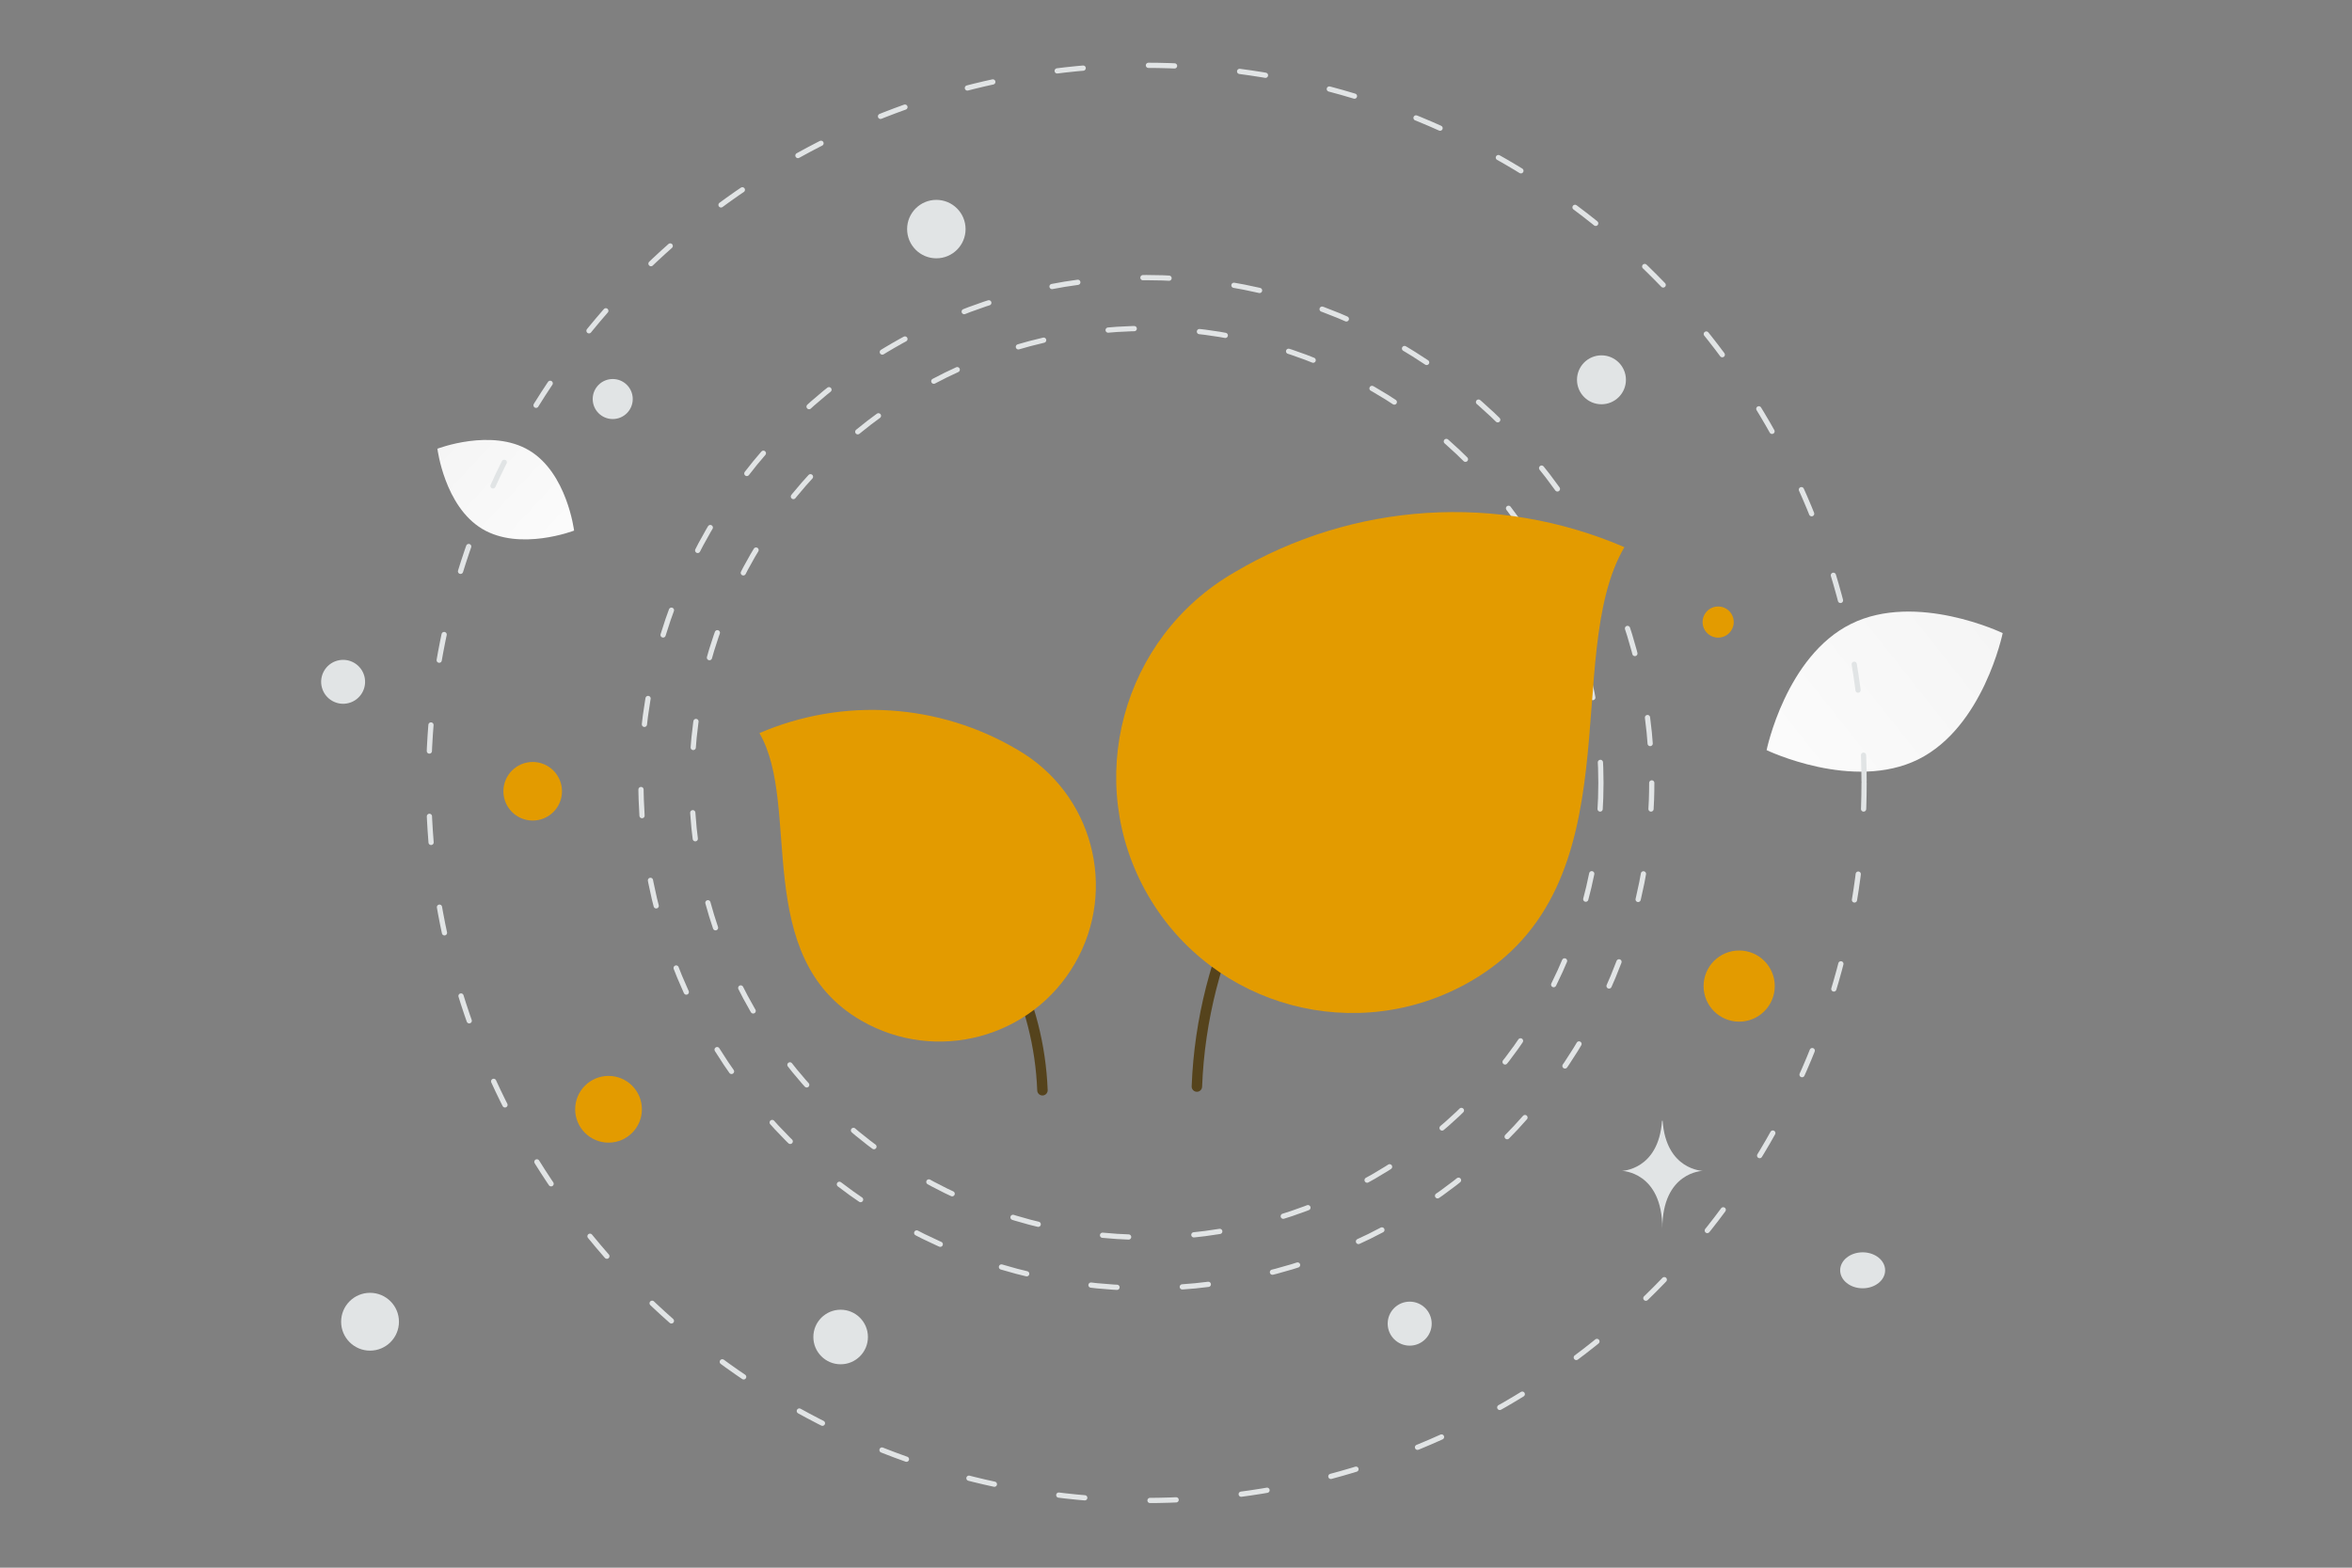 <svg width="900" height="600" viewBox="0 0 900 600" fill="none" xmlns="http://www.w3.org/2000/svg"><rect x="0" y="0" width="900" height="600" fill="#808080" stroke="none"/><path fill="transparent" d="M0 0h900v600H0z"/><path d="M734.038 290.632c-24.94 12.372-58.042-3.536-58.042-3.536s7.357-35.959 32.31-48.314c24.941-12.372 58.029 3.519 58.029 3.519s-7.356 35.959-32.297 48.331z" fill="url(#a)"/><path d="M184.523 202.42c14.439 8.654 35.155.654 35.155.654s-2.708-22.028-17.157-30.672c-14.439-8.654-35.146-.664-35.146-.664s2.709 22.028 17.148 30.682z" fill="url(#b)"/><circle cx="665.499" cy="377.403" r="13.618" transform="rotate(180 665.499 377.403)" fill="#e39b00"/><circle cx="203.837" cy="302.839" r="11.21" transform="rotate(180 203.837 302.839)" fill="#e39b00"/><circle r="12.767" transform="matrix(-1 0 0 1 232.858 424.551)" fill="#e39b00"/><circle r="5.958" transform="matrix(-1 0 0 1 657.463 238.082)" fill="#e39b00"/><circle r="7.66" transform="matrix(-1 0 0 1 234.461 152.721)" fill="#E1E4E5"/><circle r="11.065" transform="matrix(-1 0 0 1 141.598 505.864)" fill="#E1E4E5"/><circle r="8.421" transform="matrix(-1 0 0 1 539.422 506.599)" fill="#E1E4E5"/><circle r="9.362" transform="matrix(-1 0 0 1 612.805 145.362)" fill="#E1E4E5"/><circle r="8.407" transform="scale(1 -1) rotate(-75 -104.39 -216.03)" fill="#E1E4E5"/><circle r="11.184" transform="matrix(-1 0 0 1 358.296 87.68)" fill="#E1E4E5"/><ellipse rx="8.603" ry="6.883" transform="matrix(-1 0 0 1 712.748 486.183)" fill="#E1E4E5"/><circle r="10.441" transform="matrix(0 1 1 0 321.674 511.711)" fill="#E1E4E5"/><path d="M635.979 428.949h.225c1.333 18.884 15.377 19.175 15.377 19.175s-15.487.302-15.487 22.122c0-21.82-15.486-22.122-15.486-22.122s14.038-.291 15.371-19.175z" fill="#E1E4E5"/><circle cx="438.658" cy="299.64" r="193.392" stroke="#E1E4E5" stroke-width="2" stroke-linecap="round" stroke-linejoin="bevel" stroke-dasharray="10 25"/><circle cx="438.658" cy="299.64" r="274.64" stroke="#E1E4E5" stroke-width="2" stroke-linecap="round" stroke-linejoin="bevel" stroke-dasharray="10 25"/><circle cx="438.659" cy="299.64" r="173.939" stroke="#E1E4E5" stroke-width="2" stroke-linecap="round" stroke-linejoin="bevel" stroke-dasharray="10 25"/><path d="M523.216 283.936c-39.523 32.613-63.247 80.594-65.225 131.916" stroke="#55431C" stroke-width="4" stroke-linecap="round" stroke-linejoin="round"/><path fill-rule="evenodd" clip-rule="evenodd" d="M472.384 219.039c-43.269 24.981-58.116 80.272-33.161 123.495 24.955 43.224 80.262 58.012 123.531 33.03 63.824-36.849 34.291-124.177 58.818-166.156-48.385-20.835-103.845-17.254-149.188 9.631z" fill="#e39b00"/><path d="M355.713 329.932c26.167 21.593 41.874 53.36 43.184 87.339" stroke="#55431C" stroke-width="4" stroke-linecap="round" stroke-linejoin="round"/><path fill-rule="evenodd" clip-rule="evenodd" d="M389.368 286.964c28.647 16.539 38.477 53.147 21.955 81.764-16.523 28.618-53.14 38.409-81.788 21.869-42.257-24.397-22.704-82.216-38.943-110.01 32.035-13.794 68.754-11.423 98.776 6.377z" fill="#e39b00"/><defs><linearGradient id="a" x1="638.265" y1="329.223" x2="843.973" y2="166.507" gradientUnits="userSpaceOnUse"><stop stop-color="#fff"/><stop offset="1" stop-color="#EEE"/></linearGradient><linearGradient id="b" x1="240.399" y1="230.277" x2="124.215" y2="122.327" gradientUnits="userSpaceOnUse"><stop stop-color="#fff"/><stop offset="1" stop-color="#EEE"/></linearGradient></defs></svg>